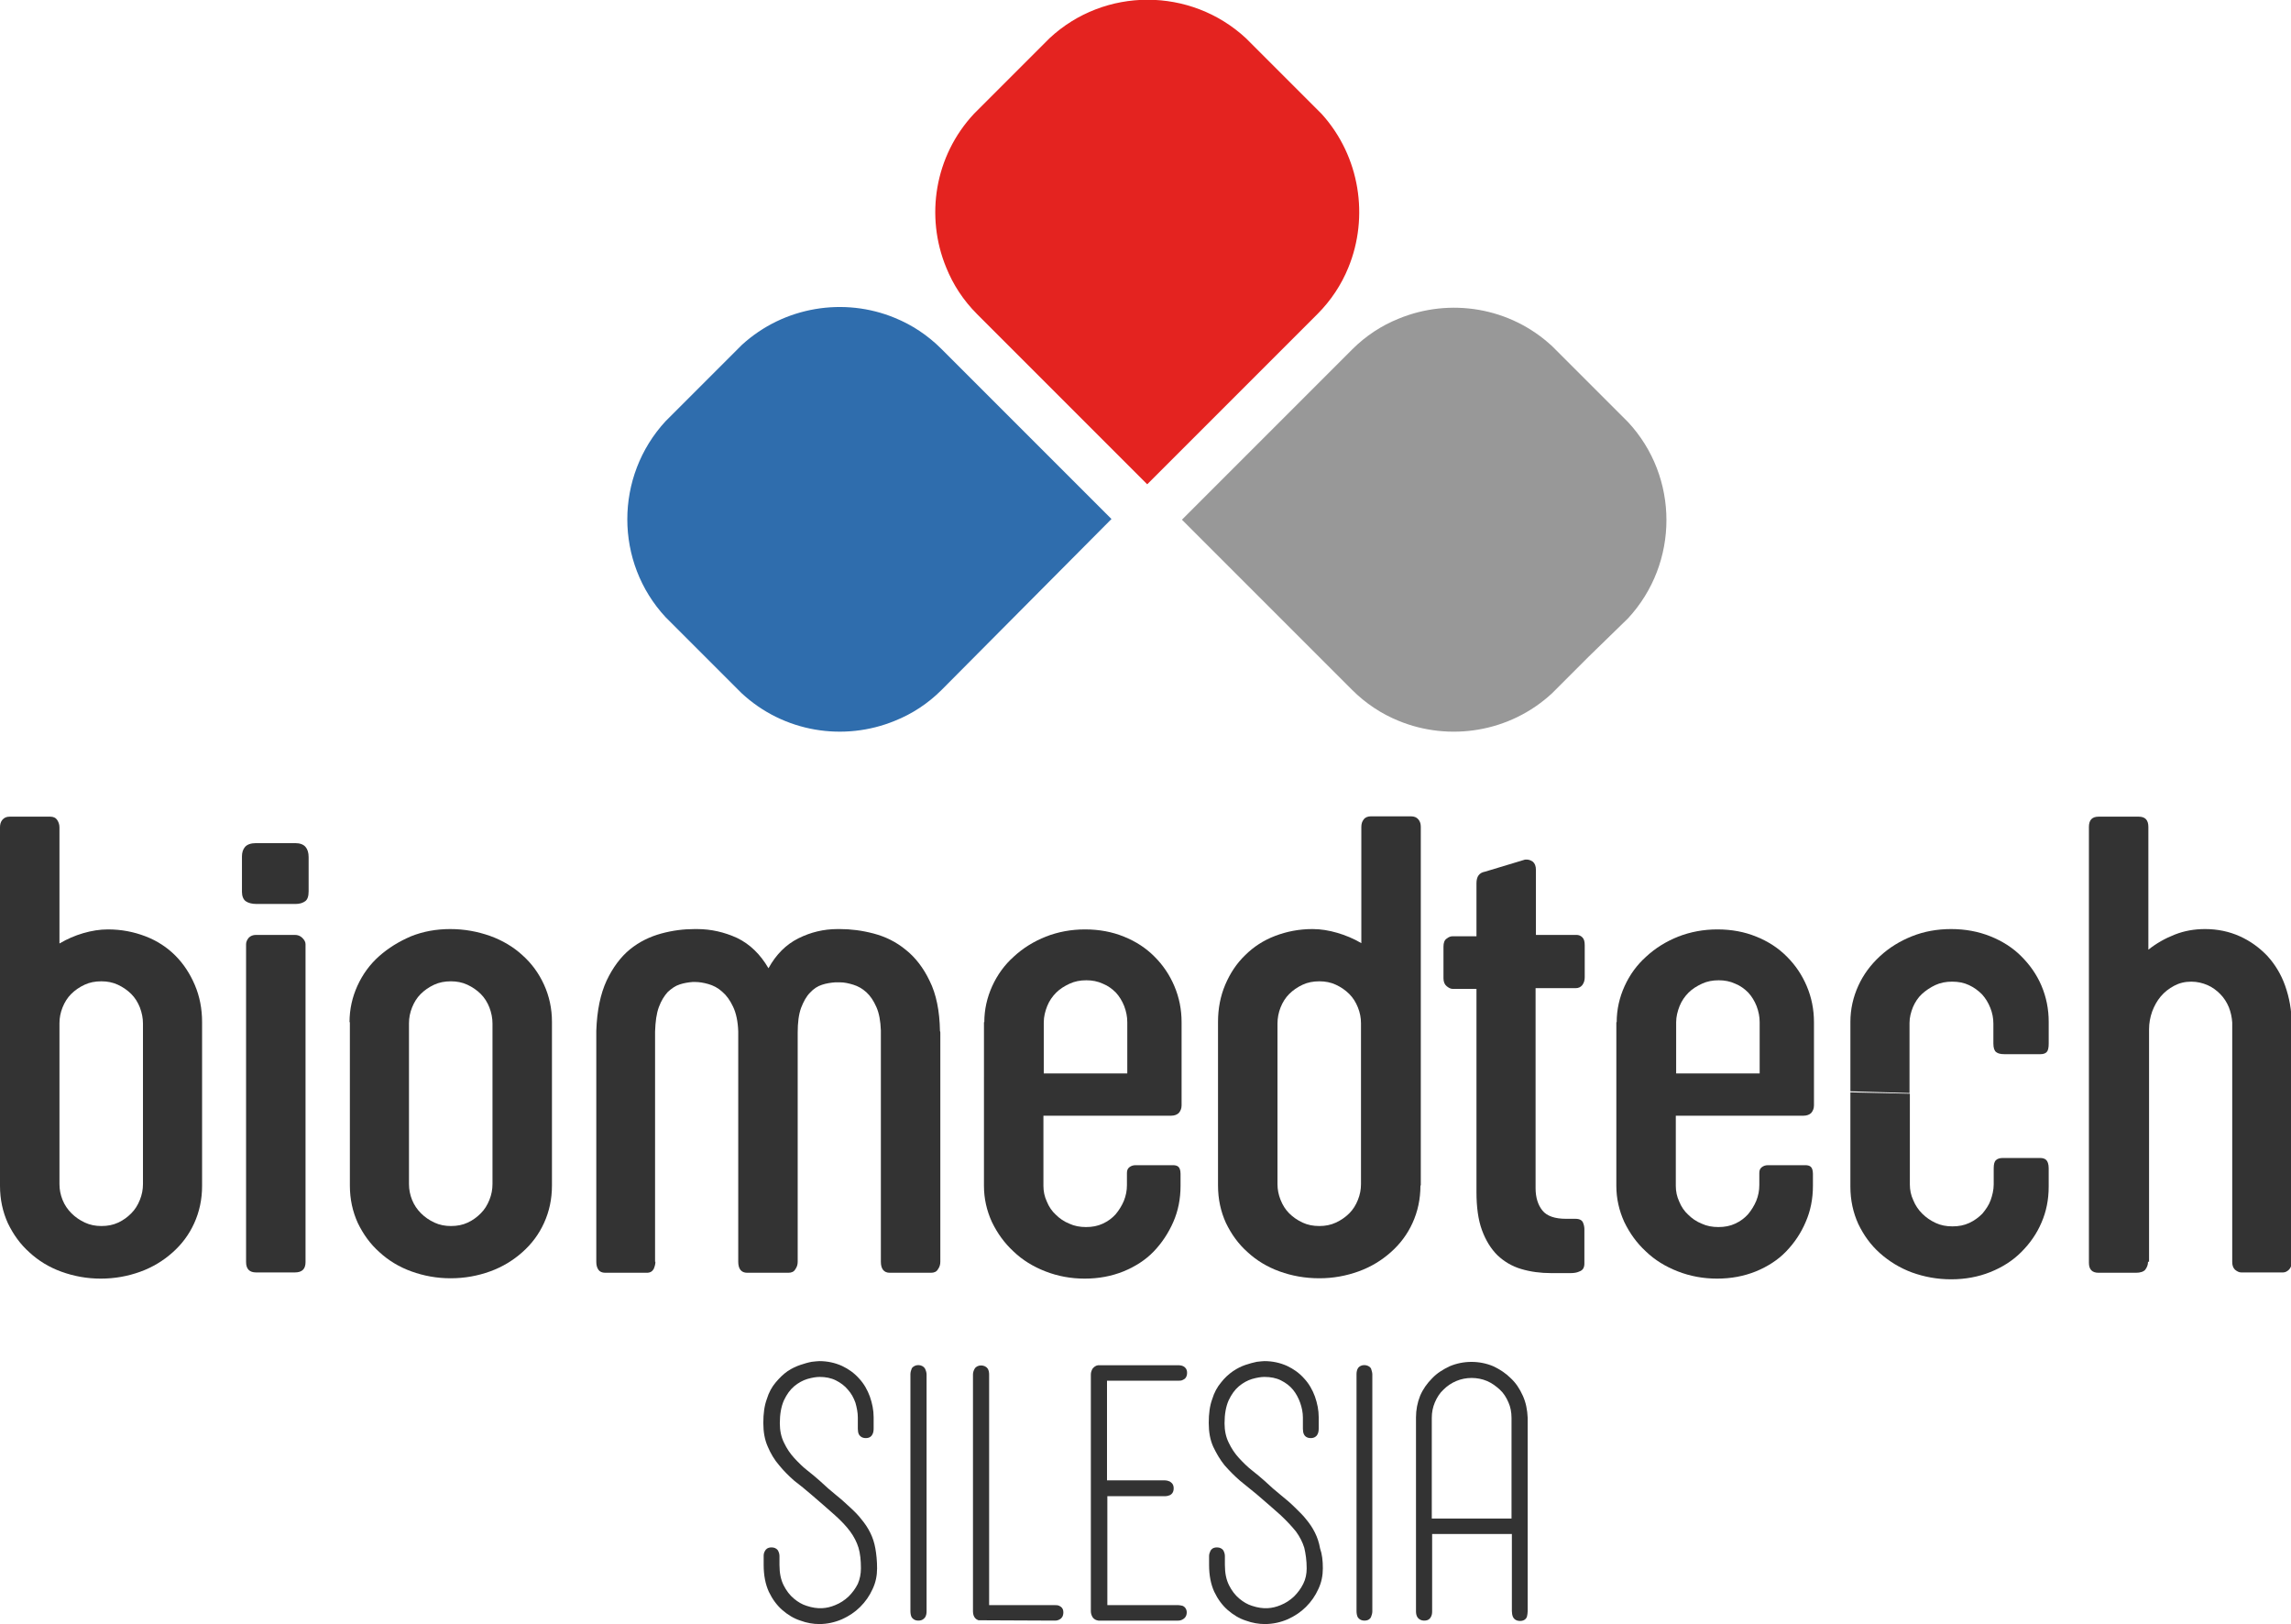 <?xml version="1.0" encoding="utf-8"?>
<!-- Generator: Adobe Illustrator 21.0.0, SVG Export Plug-In . SVG Version: 6.00 Build 0)  -->
<svg version="1.1" id="Warstwa_1" xmlns="http://www.w3.org/2000/svg" xmlns:xlink="http://www.w3.org/1999/xlink" x="0px" y="0px"
	 viewBox="0 0 666.6 472.5" style="enable-background:new 0 0 666.6 472.5;" xml:space="preserve">
<style type="text/css">
	.st0{fill:#E42320;}
	.st1{fill:#989898;}
	.st2{fill:#2F6DAD;}
	.st3{fill:#333333;}
</style>
<g>
	<path class="st0" d="M392.3,77.9c-2,4.9-5,9.5-9,13.5l-49.5,49.5l-49.5-49.5c-4-4-7-8.6-9-13.6c-6.1-14.8-3.4-32.4,8.1-44.7l11-11
		l11-11c16-14.9,41-14.9,57.1,0l11.4,11.4l10.7,10.7C395.7,45.5,398.4,63.1,392.3,77.9z"/>
	<g>
		<path class="st1" d="M406.9,209.7c-4.9-2-9.5-5-13.5-9l-49.5-49.5l49.5-49.5c4-4,8.6-7,13.6-9c14.8-6.1,32.4-3.4,44.7,8.1l11,11
			l11,11c14.9,16,14.9,41,0,57.1L462.3,191l-10.7,10.7C439.3,213.1,421.7,215.8,406.9,209.7z"/>
		<path class="st2" d="M260.4,92.5c4.9,2,9.5,5,13.5,9l49.5,49.5L274,200.7c-4,4-8.6,7-13.6,9c-14.8,6.1-32.4,3.4-44.7-8.1l-11-11
			l-11-11c-14.9-16-14.9-41,0-57.1l11.4-11.4l10.7-10.7C228.1,89.1,245.7,86.4,260.4,92.5z"/>
	</g>
	<g>
		<path class="st3" d="M0,240.7c0-0.9,0.2-1.6,0.7-2.2c0.5-0.6,1.2-0.9,2.1-0.9h11.8c0.9,0,1.6,0.3,2,0.9c0.4,0.6,0.7,1.3,0.7,2.2
			v33.8c2.2-1.3,4.5-2.3,6.9-3c2.4-0.7,4.8-1.1,7.2-1.1c3.9,0,7.5,0.7,10.9,2c3.4,1.3,6.3,3.2,8.7,5.6c2.4,2.4,4.3,5.3,5.7,8.6
			c1.4,3.3,2.1,6.9,2.1,10.8v47.6c0,4-0.8,7.6-2.3,10.9c-1.5,3.3-3.6,6.1-6.3,8.5c-2.7,2.4-5.8,4.3-9.4,5.6c-3.6,1.3-7.4,2-11.5,2
			c-4,0-7.8-0.7-11.4-2c-3.6-1.3-6.7-3.2-9.3-5.6c-2.7-2.4-4.7-5.2-6.3-8.5c-1.5-3.3-2.3-6.9-2.3-10.9V240.7z M17.3,344.5
			c0,1.6,0.3,3.1,0.9,4.6s1.5,2.8,2.6,3.9c1.1,1.1,2.4,2,3.9,2.7c1.5,0.7,3.1,1,4.8,1c1.8,0,3.4-0.3,4.9-1c1.5-0.7,2.7-1.6,3.8-2.7
			c1.1-1.1,1.9-2.4,2.5-3.9c0.6-1.5,0.9-3,0.9-4.6v-46.7c0-1.6-0.3-3.1-0.9-4.7c-0.6-1.5-1.4-2.8-2.5-3.9c-1.1-1.1-2.4-2-3.9-2.7
			c-1.5-0.7-3.1-1-4.8-1c-1.8,0-3.4,0.3-4.9,1c-1.5,0.7-2.8,1.6-3.9,2.7c-1.1,1.1-1.9,2.4-2.5,3.9c-0.6,1.5-0.9,3-0.9,4.6V344.5z"/>
		<path class="st3" d="M70.4,249.2c0-1.2,0.3-2.1,0.9-2.8c0.6-0.7,1.7-1.1,3.2-1.1h11.4c1.4,0,2.4,0.4,3,1.1c0.6,0.7,0.9,1.7,0.9,3
			v9.9c0,1.4-0.3,2.4-1,2.9c-0.7,0.5-1.6,0.8-2.8,0.8H74.6c-1.3,0-2.4-0.3-3.1-0.8c-0.7-0.5-1.1-1.5-1.1-2.7V249.2z M71.6,274.7
			c0-0.7,0.3-1.3,0.8-1.9c0.5-0.5,1.2-0.8,2.1-0.8h11.3c0.9,0,1.6,0.3,2.2,0.9c0.6,0.6,0.9,1.2,0.9,1.8v92.5c0,2-1,3-3.1,3H74.5
			c-1.9,0-2.9-1-2.9-3V274.7z"/>
		<path class="st3" d="M101.7,297.4c0-3.8,0.8-7.3,2.3-10.6c1.5-3.3,3.6-6.2,6.3-8.6c2.7-2.4,5.8-4.3,9.3-5.8
			c3.5-1.4,7.3-2.1,11.4-2.1c4.1,0,7.9,0.7,11.6,2c3.6,1.3,6.8,3.2,9.4,5.6c2.7,2.4,4.8,5.3,6.3,8.6c1.5,3.3,2.3,6.9,2.3,10.8v47.6
			c0,4-0.8,7.6-2.3,10.9c-1.5,3.3-3.6,6.1-6.3,8.5c-2.7,2.4-5.8,4.3-9.4,5.6c-3.6,1.3-7.4,2-11.5,2c-4,0-7.8-0.7-11.4-2
			c-3.6-1.3-6.7-3.2-9.3-5.6c-2.7-2.4-4.7-5.2-6.3-8.5c-1.5-3.3-2.3-6.9-2.3-10.9V297.4z M119,344.5c0,1.6,0.3,3.1,0.9,4.6
			s1.5,2.8,2.6,3.9c1.1,1.1,2.4,2,3.9,2.7c1.5,0.7,3.1,1,4.8,1c1.8,0,3.4-0.3,4.9-1c1.5-0.7,2.7-1.6,3.8-2.7
			c1.1-1.1,1.9-2.4,2.5-3.9s0.9-3,0.9-4.6v-46.7c0-1.6-0.3-3.1-0.9-4.7c-0.6-1.5-1.4-2.8-2.5-3.9c-1.1-1.1-2.4-2-3.9-2.7
			c-1.5-0.7-3.1-1-4.8-1c-1.8,0-3.4,0.3-4.9,1c-1.5,0.7-2.8,1.6-3.9,2.7c-1.1,1.1-1.9,2.4-2.5,3.9c-0.6,1.5-0.9,3-0.9,4.6V344.5z"/>
		<path class="st3" d="M190.7,367.1c0,0.7-0.2,1.4-0.5,2.1c-0.4,0.7-1,1.1-2,1.1h-12.1c-0.9,0-1.6-0.3-2-0.9
			c-0.4-0.6-0.6-1.3-0.6-2.3v-67.2c0.2-5.9,1.2-10.7,3-14.6c1.8-3.8,4.1-6.9,6.8-9.1c2.7-2.2,5.8-3.7,9.1-4.6
			c3.3-0.9,6.5-1.3,9.7-1.3h0.7c4.1,0,8,0.9,11.7,2.6c3.7,1.8,6.7,4.7,9.1,8.8c2.2-4,5.1-6.9,8.7-8.7c3.6-1.8,7.4-2.7,11.4-2.7h0.7
			c3.1,0,6.4,0.4,9.8,1.3c3.4,0.9,6.5,2.4,9.3,4.7c2.8,2.2,5.2,5.3,7,9.1c1.9,3.8,2.9,8.7,3,14.6c0.1,0.1,0.1,0.3,0.1,0.6v66.5
			c0,0.8-0.2,1.5-0.7,2.2c-0.4,0.7-1.1,1-2,1h-12c-1.7,0-2.6-1.1-2.6-3.2v-67.3c-0.1-2.7-0.5-5-1.3-6.8c-0.8-1.8-1.7-3.2-2.9-4.3
			c-1.2-1.1-2.5-1.8-3.8-2.2c-1.3-0.4-2.6-0.7-3.8-0.7H243c-1.3,0.1-2.6,0.3-3.8,0.7c-1.3,0.4-2.5,1.2-3.5,2.3
			c-1.1,1.1-1.9,2.6-2.6,4.4c-0.7,1.9-1,4.3-1,7.2v66.7c0,0.8-0.2,1.5-0.7,2.2c-0.4,0.7-1.1,1-2,1h-12c-1.7,0-2.6-1.1-2.6-3.2v-67
			c-0.1-2.9-0.6-5.3-1.5-7.2c-0.9-1.9-1.9-3.3-3.2-4.4c-1.2-1.1-2.6-1.8-4-2.2c-1.4-0.4-2.7-0.6-3.8-0.6h-0.8
			c-1.2,0.1-2.5,0.3-3.7,0.7c-1.3,0.4-2.4,1.2-3.5,2.2c-1,1.1-1.9,2.5-2.6,4.4c-0.7,1.9-1,4.2-1.1,7.1V367.1z"/>
		<path class="st3" d="M286.4,297.4c0-3.7,0.8-7.2,2.3-10.5c1.5-3.3,3.6-6.2,6.3-8.6c2.7-2.5,5.8-4.4,9.3-5.8
			c3.6-1.4,7.4-2.1,11.4-2.1c4.1,0,7.9,0.7,11.3,2.1c3.5,1.4,6.4,3.3,8.9,5.8c2.5,2.5,4.4,5.3,5.8,8.6c1.4,3.3,2.1,6.8,2.1,10.5
			v24.2c0,0.9-0.3,1.6-0.8,2.2c-0.5,0.5-1.3,0.8-2.2,0.8h-37.2v20.4c0,1.6,0.3,3.1,1,4.6c0.6,1.5,1.5,2.8,2.6,3.8
			c1.1,1.1,2.4,2,3.9,2.6c1.5,0.7,3.1,1,4.9,1c1.8,0,3.4-0.3,4.9-1c1.5-0.7,2.7-1.6,3.7-2.7c1-1.2,1.8-2.5,2.4-3.9
			c0.6-1.5,0.9-3,0.9-4.6v-3.5c0-0.8,0.2-1.3,0.7-1.7c0.5-0.4,1.1-0.6,1.8-0.6h10.9c0.6,0,1.1,0.1,1.5,0.4c0.4,0.3,0.7,1,0.7,2.1
			v3.5c0,3.8-0.7,7.3-2.1,10.5s-3.3,6.1-5.7,8.6c-2.4,2.5-5.4,4.4-8.8,5.8c-3.5,1.4-7.2,2.1-11.3,2.1c-4,0-7.8-0.7-11.4-2.1
			c-3.6-1.4-6.7-3.3-9.3-5.8c-2.7-2.5-4.7-5.3-6.3-8.6c-1.5-3.3-2.3-6.8-2.3-10.5V297.4z M303.7,312.3H328v-14.9
			c0-1.6-0.3-3.1-0.9-4.7c-0.6-1.5-1.4-2.8-2.4-3.9c-1.1-1.1-2.3-2-3.8-2.6c-1.5-0.7-3.1-1-4.8-1c-1.8,0-3.4,0.3-4.9,1
			c-1.5,0.7-2.8,1.5-3.9,2.6c-1.1,1.1-2,2.4-2.6,3.9c-0.6,1.5-1,3.1-1,4.7V312.3z"/>
		<path class="st3" d="M413.3,344.9c0,4-0.8,7.6-2.3,10.9c-1.5,3.3-3.6,6.1-6.3,8.5c-2.7,2.4-5.8,4.3-9.4,5.6c-3.6,1.3-7.4,2-11.4,2
			c-4.2,0-8-0.7-11.6-2c-3.6-1.3-6.7-3.2-9.3-5.6c-2.7-2.4-4.7-5.2-6.3-8.5c-1.5-3.3-2.3-6.9-2.3-10.9v-47.6c0-3.9,0.7-7.5,2.1-10.8
			c1.4-3.3,3.3-6.2,5.8-8.6c2.4-2.4,5.3-4.3,8.7-5.6c3.4-1.3,7-2,10.9-2c2.4,0,4.8,0.4,7.2,1.1c2.4,0.7,4.8,1.7,7,3v-33.8
			c0-0.9,0.2-1.6,0.7-2.2c0.4-0.6,1.2-0.9,2.1-0.9h11.6c1,0,1.7,0.3,2.2,0.9c0.5,0.6,0.7,1.3,0.7,2.2V344.9z M396,297.7
			c0-1.6-0.3-3.1-0.9-4.6c-0.6-1.5-1.4-2.8-2.5-3.9c-1.1-1.1-2.4-2-3.9-2.7c-1.5-0.7-3.1-1-4.8-1c-1.8,0-3.4,0.3-4.9,1
			c-1.5,0.7-2.8,1.6-3.9,2.7c-1.1,1.1-1.9,2.4-2.5,3.9c-0.6,1.5-0.9,3.1-0.9,4.7v46.7c0,1.6,0.3,3.1,0.9,4.6s1.4,2.8,2.5,3.9
			c1.1,1.1,2.4,2,3.9,2.7c1.5,0.7,3.1,1,4.9,1c1.7,0,3.3-0.3,4.8-1c1.5-0.7,2.8-1.6,3.9-2.7c1.1-1.1,1.9-2.4,2.5-3.9
			c0.6-1.5,0.9-3,0.9-4.6V297.7z"/>
		<path class="st3" d="M446.8,272h11.9c0.6,0,1.2,0.2,1.7,0.7c0.5,0.5,0.7,1.2,0.7,2.3v9.3c0,0.9-0.2,1.6-0.7,2.3
			c-0.5,0.6-1.1,0.9-2,0.9h-11.6v58.2c0,2.7,0.7,4.9,2,6.5c1.3,1.6,3.6,2.4,6.9,2.4h2.7c1.2,0,1.9,0.4,2.2,1.1
			c0.3,0.7,0.4,1.4,0.4,1.9v9.9c0,0.3,0,0.6-0.1,1c-0.1,0.3-0.2,0.6-0.5,0.9c-0.3,0.3-0.7,0.5-1.3,0.7c-0.6,0.2-1.3,0.3-2.3,0.3
			h-5.4c-3.2,0-6.1-0.4-8.8-1.2c-2.7-0.8-5-2.2-6.9-4c-1.9-1.9-3.4-4.3-4.5-7.3c-1.1-3-1.6-6.7-1.6-11.1v-59.1h-7
			c-0.5,0-1.1-0.3-1.7-0.8c-0.6-0.5-0.9-1.3-0.9-2.3v-9.2c0-1.1,0.3-1.9,0.9-2.3c0.6-0.5,1.2-0.7,1.7-0.7h7v-15.4
			c0-2,0.8-3.1,2.5-3.4l11.6-3.5c0.9-0.1,1.6,0.1,2.3,0.6c0.6,0.5,0.9,1.3,0.9,2.4V272z"/>
		<path class="st3" d="M470.4,297.4c0-3.7,0.8-7.2,2.3-10.5c1.5-3.3,3.6-6.2,6.3-8.6c2.7-2.5,5.8-4.4,9.3-5.8
			c3.6-1.4,7.4-2.1,11.4-2.1c4.1,0,7.9,0.7,11.3,2.1c3.5,1.4,6.4,3.3,8.9,5.8c2.5,2.5,4.4,5.3,5.8,8.6c1.4,3.3,2.1,6.8,2.1,10.5
			v24.2c0,0.9-0.3,1.6-0.8,2.2c-0.5,0.5-1.3,0.8-2.2,0.8h-37.2v20.4c0,1.6,0.3,3.1,1,4.6c0.6,1.5,1.5,2.8,2.6,3.8
			c1.1,1.1,2.4,2,3.9,2.6c1.5,0.7,3.1,1,4.9,1c1.8,0,3.4-0.3,4.9-1c1.5-0.7,2.7-1.6,3.7-2.7c1-1.2,1.8-2.5,2.4-3.9
			c0.6-1.5,0.9-3,0.9-4.6v-3.5c0-0.8,0.2-1.3,0.7-1.7c0.5-0.4,1.1-0.6,1.8-0.6h10.9c0.6,0,1.1,0.1,1.5,0.4c0.4,0.3,0.7,1,0.7,2.1
			v3.5c0,3.8-0.7,7.3-2.1,10.5c-1.4,3.3-3.3,6.1-5.7,8.6c-2.4,2.5-5.4,4.4-8.8,5.8c-3.5,1.4-7.2,2.1-11.3,2.1c-4,0-7.8-0.7-11.4-2.1
			c-3.6-1.4-6.7-3.3-9.3-5.8c-2.7-2.5-4.7-5.3-6.3-8.6c-1.5-3.3-2.3-6.8-2.3-10.5V297.4z M487.7,312.3H512v-14.9
			c0-1.6-0.3-3.1-0.9-4.7c-0.6-1.5-1.4-2.8-2.4-3.9c-1.1-1.1-2.3-2-3.8-2.6c-1.5-0.7-3.1-1-4.8-1c-1.8,0-3.4,0.3-4.9,1
			c-1.5,0.7-2.8,1.5-3.9,2.6c-1.1,1.1-2,2.4-2.6,3.9c-0.6,1.5-1,3.1-1,4.7V312.3z"/>
		<path class="st3" d="M538.4,317.5v-20.2c0-3.7,0.8-7.2,2.3-10.5c1.5-3.3,3.6-6.1,6.3-8.6c2.7-2.5,5.8-4.4,9.3-5.8
			c3.5-1.4,7.3-2.1,11.4-2.1c4.1,0,7.9,0.7,11.4,2.1c3.5,1.4,6.5,3.3,9,5.8c2.5,2.5,4.5,5.3,5.9,8.6c1.4,3.3,2.1,6.8,2.1,10.5v6.3
			c0,1.3-0.2,2.1-0.6,2.5s-1,0.6-1.8,0.6h-10.5c-1.1,0-1.9-0.2-2.4-0.6c-0.5-0.4-0.8-1.2-0.8-2.5v-5.8c0-1.6-0.3-3.1-0.9-4.6
			s-1.4-2.8-2.4-3.9c-1.1-1.1-2.3-2-3.8-2.7c-1.5-0.7-3.1-1-4.9-1s-3.4,0.3-4.9,1c-1.5,0.7-2.8,1.6-3.9,2.6s-2,2.4-2.6,3.8
			c-0.6,1.5-1,3-1,4.6v20.4L538.4,317.5z M555.7,318.2v26.4c0,1.6,0.3,3.1,1,4.6c0.6,1.5,1.5,2.8,2.6,3.9c1.1,1.1,2.4,2,3.9,2.7
			c1.5,0.7,3.1,1,4.9,1s3.4-0.3,4.9-1c1.5-0.7,2.7-1.6,3.8-2.7c1-1.2,1.9-2.5,2.4-3.9s0.9-3,0.9-4.6v-4.7c0-1.2,0.2-2,0.7-2.4
			c0.4-0.4,1.1-0.6,2-0.6h10.8c0.8,0,1.4,0.2,1.8,0.6c0.4,0.4,0.7,1.2,0.7,2.4v5.3c0,3.8-0.7,7.3-2.1,10.5c-1.4,3.3-3.4,6.1-5.9,8.6
			s-5.5,4.4-9,5.8c-3.5,1.4-7.3,2.1-11.4,2.1c-4,0-7.8-0.7-11.4-2c-3.5-1.3-6.6-3.2-9.3-5.6c-2.7-2.4-4.7-5.2-6.3-8.5
			c-1.5-3.3-2.3-6.9-2.3-10.9v-27.4L555.7,318.2z"/>
		<path class="st3" d="M625,367.1c0,0.9-0.3,1.6-0.8,2.3c-0.5,0.6-1.5,0.9-2.7,0.9h-10.9c-1.9,0-2.8-1-2.8-2.9V240.6
			c0-2,0.9-3,2.8-3h11.7c1.9,0,2.8,1,2.8,3v35.7c2.4-1.9,4.9-3.3,7.7-4.4c2.8-1.1,5.7-1.6,8.8-1.6c3.6,0,7,0.7,10.1,2.1
			s5.7,3.3,8,5.7c2.2,2.4,4,5.3,5.2,8.7c1.2,3.4,1.9,7.1,1.9,11.1v69.3c0,1-0.3,1.7-0.8,2.2c-0.5,0.5-1.1,0.8-1.7,0.8h-12.2
			c-0.6,0-1.2-0.3-1.8-0.8c-0.5-0.5-0.8-1.2-0.8-2.2v-69.7c-0.1-1.5-0.4-3-1-4.5c-0.6-1.4-1.4-2.7-2.5-3.8c-1.1-1.1-2.3-2-3.7-2.6
			c-1.4-0.6-3-1-4.7-1c-1.9,0-3.5,0.4-5,1.2c-1.5,0.8-2.8,1.8-3.9,3.1c-1.1,1.3-1.9,2.8-2.5,4.4c-0.6,1.7-0.9,3.4-0.9,5.1V367.1z"/>
	</g>
	<g>
		<g>
			<path class="st3" d="M255.2,456.3c0,2.1-0.4,4.1-1.3,6c-0.9,2-2.1,3.7-3.6,5.2c-1.5,1.5-3.3,2.7-5.3,3.6
				c-2.1,0.9-4.3,1.4-6.6,1.4c-1.8,0-3.6-0.3-5.5-1c-1.9-0.6-3.7-1.7-5.3-3.1c-1.6-1.4-2.9-3.2-3.9-5.3c-1-2.2-1.5-4.8-1.5-7.8v-2.6
				c0-0.6,0.1-1,0.4-1.5c0.2-0.4,0.7-1,1.9-1c0.8,0,1.4,0.3,1.8,0.8c0.3,0.5,0.5,1.1,0.5,1.7v2.6c0,2.4,0.4,4.3,1.2,5.9
				c0.8,1.6,1.8,2.9,3,3.9c1.2,1,2.4,1.7,3.7,2.1c3.3,1.1,5.9,0.8,8.3-0.2c1.5-0.6,2.7-1.4,3.9-2.5c1.1-1.1,2-2.3,2.7-3.7
				c0.6-1.4,0.9-2.9,0.9-4.5c0-2.3-0.2-4.3-0.7-6c-0.5-1.6-1.3-3.2-2.4-4.7c-1.1-1.5-2.6-3.1-4.5-4.8c-1.9-1.7-4.2-3.7-7-6.1
				c-1.5-1.3-3.1-2.6-4.8-3.9c-1.6-1.4-3.1-2.9-4.4-4.5c-1.4-1.6-2.5-3.5-3.3-5.4c-0.9-2-1.3-4.3-1.3-6.9c0-2.7,0.3-5,1-6.9
				c0.6-2,1.5-3.6,2.6-4.9c1.1-1.3,2.2-2.4,3.5-3.3c1.2-0.8,2.5-1.4,3.7-1.8c1.2-0.4,2.2-0.7,3.3-0.9c1-0.1,1.7-0.2,2.2-0.2
				c2.4,0,4.6,0.5,6.6,1.4c1.9,0.9,3.6,2.1,5,3.7c1.4,1.5,2.4,3.3,3.1,5.2c0.7,2,1.1,4,1.1,6v3.3c0,0.7-0.1,1.3-0.4,1.8
				c-0.2,0.4-0.7,1-1.9,1c-1.2,0-1.8-0.7-2-1.1c-0.2-0.4-0.3-1-0.3-1.6v-3.3c0-1.4-0.3-2.9-0.7-4.3c-0.5-1.4-1.2-2.7-2.2-3.8
				c-0.9-1.1-2.1-2-3.5-2.7c-1.4-0.7-3-1-4.7-1c-1,0-2.2,0.2-3.6,0.6c-1.3,0.4-2.6,1.1-3.8,2.1c-1.2,1-2.2,2.4-3,4.1
				c-0.8,1.8-1.2,4-1.2,6.7c0,2.1,0.4,4,1.2,5.6c0.8,1.7,1.8,3.2,3,4.5c1.2,1.3,2.5,2.6,3.8,3.6c1.4,1.1,2.6,2.1,3.6,3
				c1.7,1.6,3.3,3,4.8,4.2c1.5,1.2,2.8,2.4,4.1,3.6c1.3,1.2,2.4,2.3,3.3,3.5c1,1.2,1.8,2.4,2.5,3.8c0.7,1.4,1.2,2.9,1.5,4.6
				C255,452.2,255.2,454.1,255.2,456.3z"/>
		</g>
		<g>
			<path class="st3" d="M269.6,399.9v68.9c0,0.6-0.1,1.2-0.4,1.7c-0.3,0.4-0.8,1-2,1c-1.2,0-1.8-0.7-2-1.1c-0.2-0.5-0.3-1-0.3-1.7
				v-68.9c0-0.6,0.2-1.2,0.4-1.7c0.9-1.3,3-1.2,3.8,0C269.4,398.7,269.6,399.3,269.6,399.9z"/>
		</g>
		<g>
			<path class="st3" d="M309.4,469.1c0,1.2-0.6,1.8-1,2c-0.5,0.3-0.9,0.4-1.5,0.4l-22.2-0.1c-0.6-0.2-1.6-0.8-1.6-2.6v-68.9
				c0-0.6,0.2-1.2,0.5-1.7c0.8-1.3,3-1.2,3.8,0c0.3,0.5,0.4,1.1,0.4,1.7V467H307c0.4,0,0.8,0,1.2,0.2
				C308.6,467.4,309.4,467.8,309.4,469.1z"/>
		</g>
		<g>
			<path class="st3" d="M345.3,469.1c0,1.2-0.7,1.8-1.1,2c-0.5,0.3-0.9,0.4-1.4,0.4h-23.2c-0.7-0.1-1.3-0.4-1.7-1
				c-0.3-0.5-0.5-1.1-0.5-1.7v-68.9c0-0.6,0.2-1.2,0.5-1.7c0.4-0.5,0.9-0.9,1.6-1h23.5c0.4,0,0.9,0.1,1.3,0.3
				c0.4,0.2,1.1,0.7,1.1,1.9c0,1.2-0.6,1.8-1.1,2c-0.5,0.3-0.9,0.3-1.3,0.3h-20.9v29h16.9c0.4,0,0.8,0.1,1.3,0.3
				c0.3,0.2,1.2,0.6,1.2,2c0,1.3-0.7,1.8-1.1,2c-0.5,0.2-0.9,0.3-1.3,0.3h-16.9V467h20.7c0.3,0,0.8,0.1,1.2,0.2
				C344.8,467.5,345.3,468.2,345.3,469.1z"/>
		</g>
		<g>
			<path class="st3" d="M384.9,456.3c0,2.1-0.4,4.1-1.3,6c-0.9,2-2.1,3.7-3.6,5.2c-1.5,1.5-3.3,2.7-5.3,3.6
				c-2.1,0.9-4.3,1.4-6.7,1.4c-1.7,0-3.6-0.3-5.5-1c-1.9-0.6-3.7-1.7-5.3-3.1c-1.6-1.4-2.9-3.2-3.9-5.3c-1-2.2-1.5-4.8-1.5-7.8v-2.6
				c0-0.6,0.2-1,0.4-1.5c0.2-0.4,0.7-1,1.9-1c0.8,0,1.4,0.3,1.8,0.8c0.3,0.5,0.5,1.1,0.5,1.7v2.6c0,2.4,0.4,4.3,1.2,5.9
				c0.8,1.6,1.8,2.9,3,3.9c1.2,1,2.4,1.7,3.7,2.1c3.3,1.1,5.9,0.8,8.3-0.2c1.5-0.6,2.7-1.4,3.9-2.5c1.1-1.1,2-2.3,2.7-3.7
				c0.7-1.4,1-2.9,1-4.5c0-2.3-0.3-4.3-0.7-6c-0.5-1.6-1.3-3.2-2.4-4.7c-1.2-1.5-2.7-3.1-4.5-4.8c-1.9-1.7-4.2-3.7-7-6.1
				c-1.6-1.3-3.2-2.6-4.8-3.9c-1.6-1.4-3.1-2.9-4.5-4.5c-1.3-1.6-2.4-3.5-3.3-5.4c-0.9-2-1.3-4.3-1.3-6.9c0-2.7,0.3-5,1-6.9
				c0.6-2,1.5-3.6,2.6-4.9c1-1.3,2.2-2.4,3.5-3.3c1.2-0.8,2.4-1.4,3.6-1.8c1.2-0.4,2.3-0.7,3.3-0.9c1-0.1,1.7-0.2,2.2-0.2
				c2.4,0,4.6,0.5,6.6,1.4c1.9,0.9,3.6,2.1,5,3.7c1.4,1.5,2.4,3.3,3.1,5.2c0.7,2,1.1,4,1.1,6v3.3c0,0.7-0.1,1.3-0.4,1.8
				c-0.2,0.4-0.8,1-1.9,1c-1.3,0-1.8-0.7-2-1.1c-0.2-0.4-0.3-1-0.3-1.6v-3.3c0-1.4-0.3-2.9-0.8-4.3c-0.5-1.4-1.2-2.7-2.1-3.8
				c-0.9-1.1-2.1-2-3.5-2.7c-1.4-0.7-3-1-4.8-1c-1,0-2.2,0.2-3.6,0.6c-1.3,0.4-2.6,1.1-3.8,2.1c-1.2,1-2.2,2.4-3,4.1
				c-0.8,1.8-1.2,4-1.2,6.7c0,2.1,0.4,4,1.2,5.6c0.8,1.7,1.8,3.2,3,4.5c1.2,1.3,2.5,2.6,3.8,3.6c1.4,1.1,2.6,2.1,3.6,3
				c1.7,1.6,3.3,3,4.8,4.2c1.5,1.2,2.9,2.4,4.1,3.6c1.2,1.2,2.4,2.3,3.3,3.5c1,1.2,1.8,2.4,2.5,3.8c0.7,1.4,1.2,2.9,1.5,4.6
				C384.7,452.2,384.9,454.1,384.9,456.3z"/>
		</g>
		<g>
			<path class="st3" d="M399.3,399.9v68.9c0,0.6-0.2,1.2-0.4,1.7c-0.2,0.4-0.7,1-1.9,1c-1.2,0-1.8-0.7-2-1.1c-0.2-0.5-0.3-1-0.3-1.7
				v-68.9c0-0.6,0.1-1.2,0.4-1.7c0.8-1.3,3-1.2,3.8,0C399.1,398.7,399.3,399.3,399.3,399.9z"/>
		</g>
		<g>
			<path class="st3" d="M443.1,406.1c-0.9-2-2-3.7-3.5-5.1c-1.5-1.5-3.2-2.6-5.1-3.5c-4-1.7-8.7-1.7-12.7,0c-1.9,0.9-3.7,2-5.1,3.5
				c-1.5,1.5-2.7,3.2-3.5,5.1c-0.8,2-1.2,4.1-1.2,6.3v56.4c0,2.5,1.8,2.7,2.4,2.7c1.2,0,1.7-0.6,1.9-1c0.3-0.5,0.4-1,0.4-1.7v-22.5
				h23.2v22.4c0,0.6,0.1,1.2,0.3,1.7c0.2,0.4,0.7,1.2,2.1,1.2h0c1.4,0,1.9-0.9,2-1.3c0.1-0.5,0.2-1,0.2-1.6v-56.2
				C444.4,410.2,444,408.1,443.1,406.1z M439.8,412.5v29.3h-23.2v-29.3c0-1.6,0.3-3.1,0.9-4.5c0.6-1.4,1.4-2.7,2.5-3.7
				c1.1-1.1,2.3-1.9,3.7-2.5c2.8-1.2,6.2-1.2,9,0c1.4,0.6,2.6,1.5,3.7,2.5c1.1,1,1.9,2.3,2.5,3.7
				C439.5,409.3,439.8,410.9,439.8,412.5z"/>
		</g>
	</g>
</g>
</svg>
